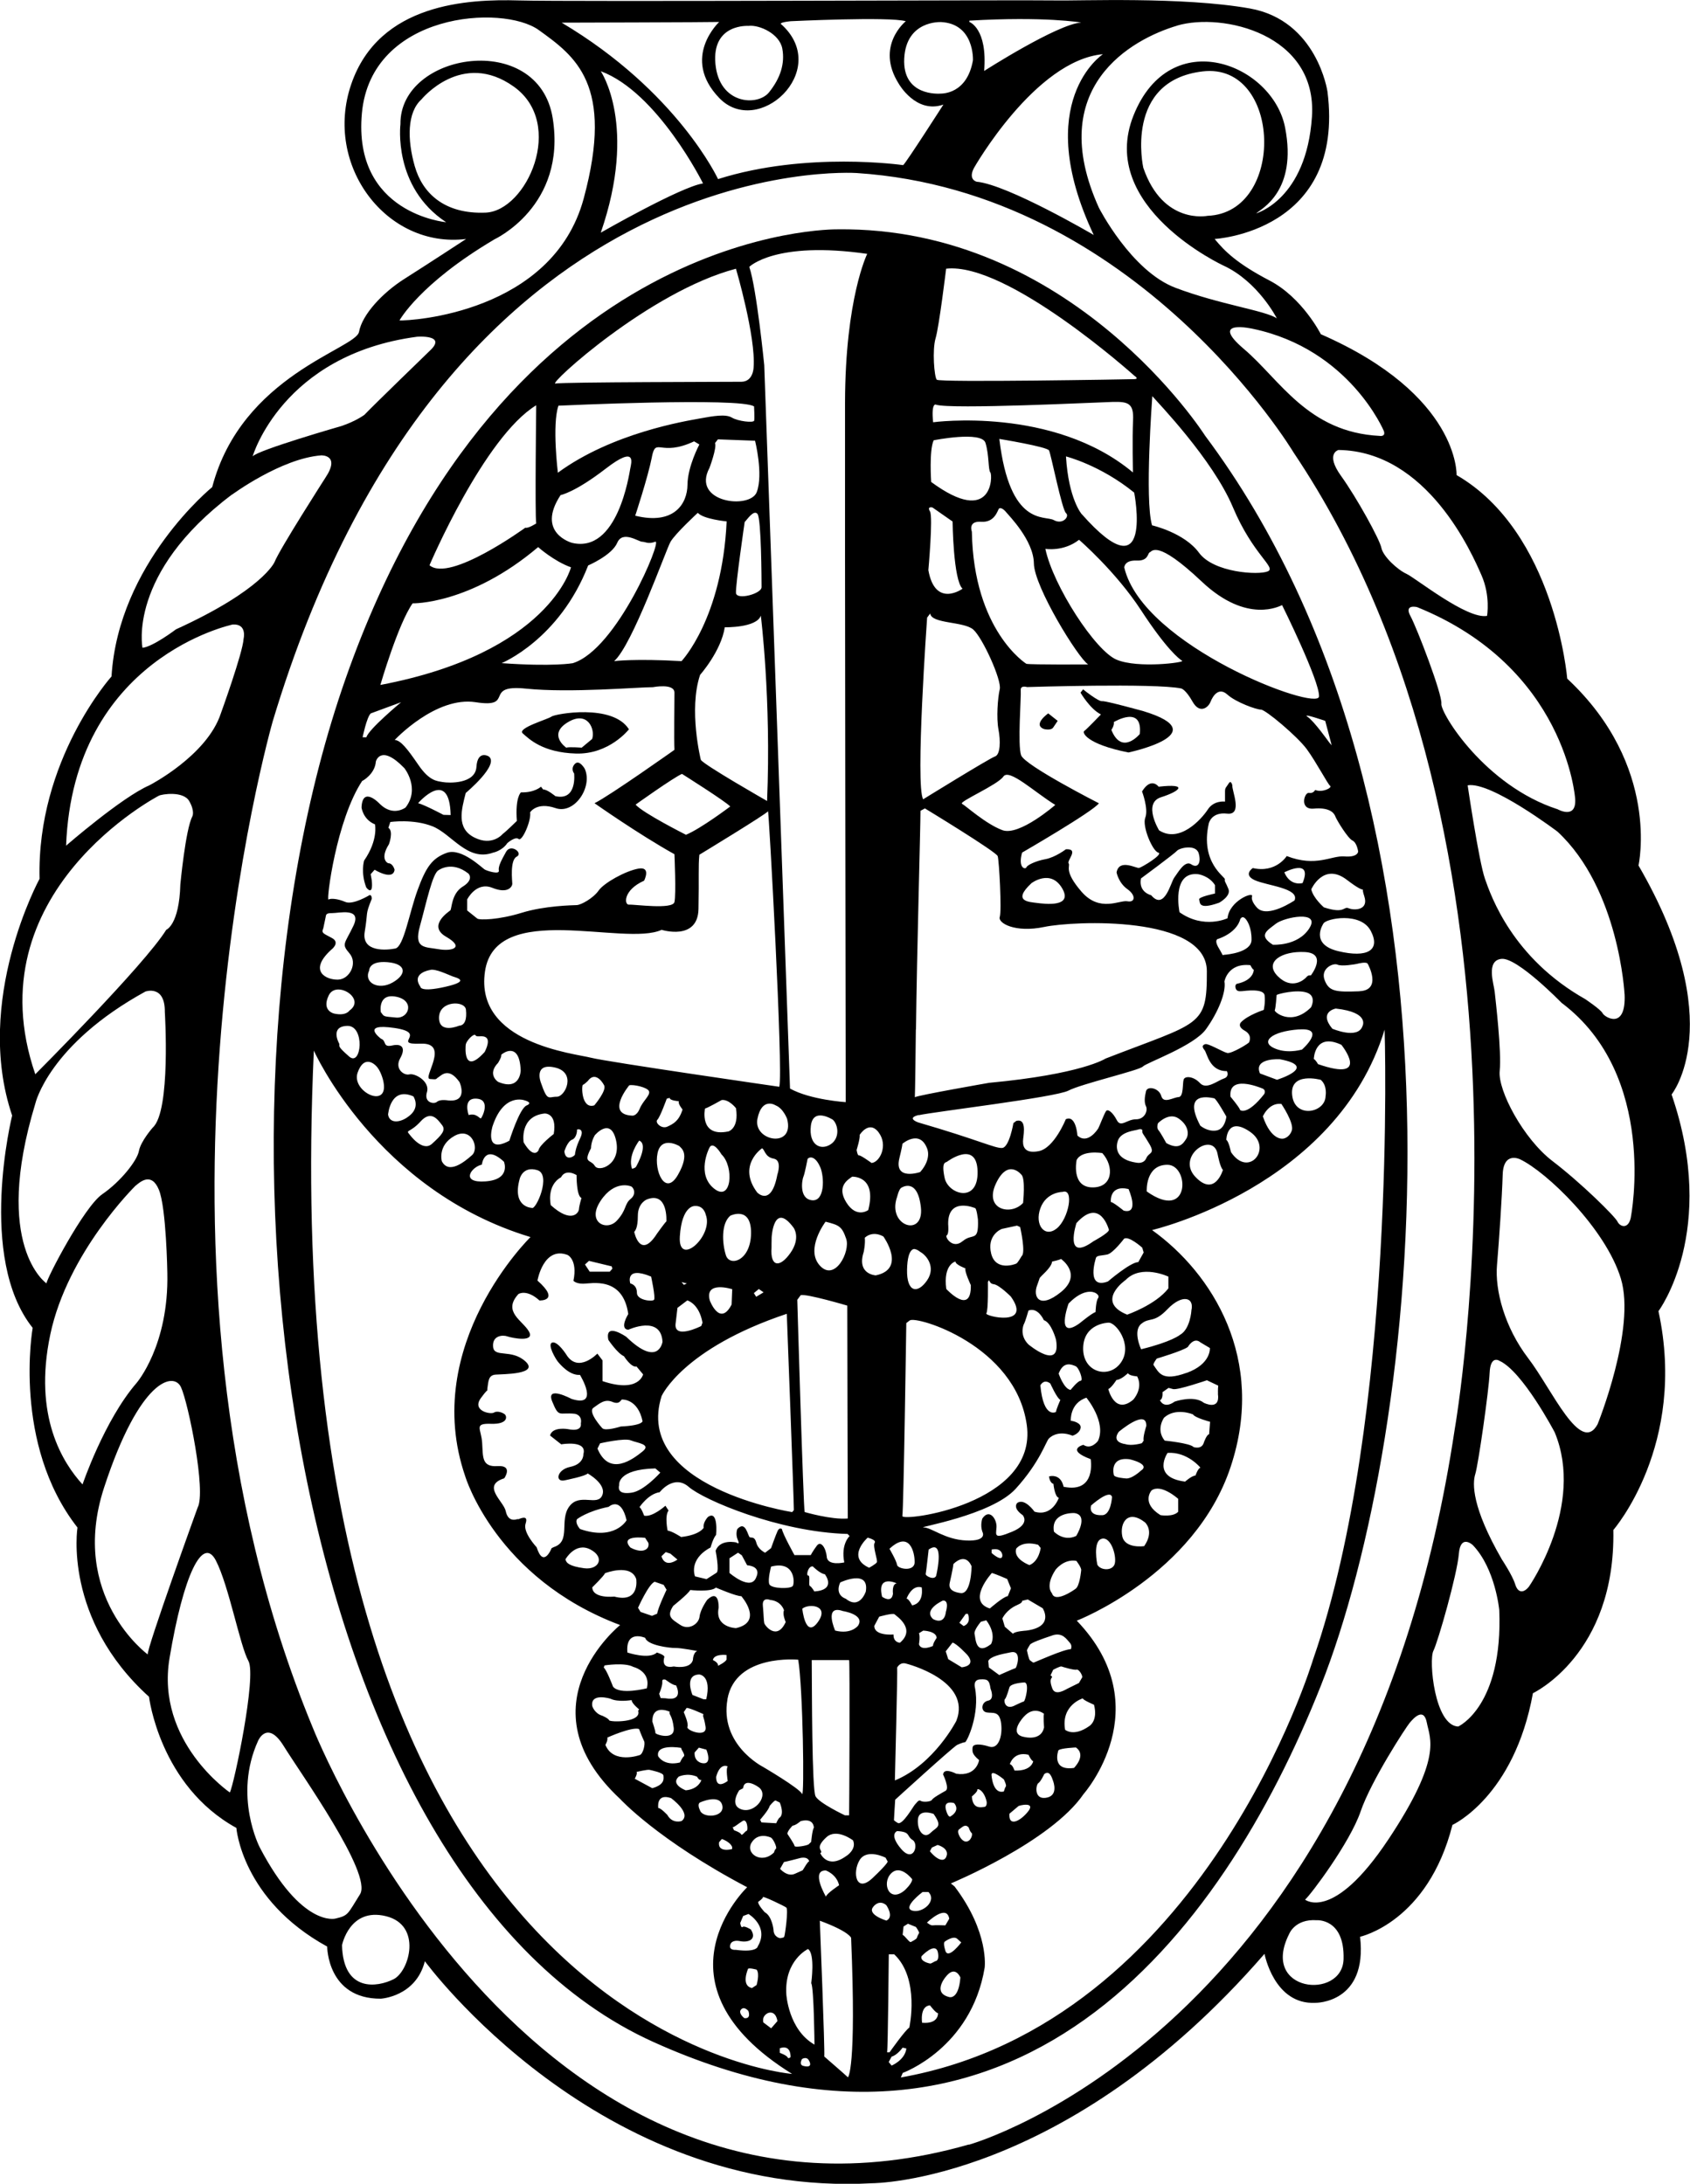 <?xml version="1.0" encoding="UTF-8"?><svg id="Layer_1" xmlns="http://www.w3.org/2000/svg" viewBox="0 0 270.05 348.98"><path d="m202.57,91.31c-1.43.62-8.63.23-10.98-2.98-2.35-3.21-7.5-4.38-7.5-4.38-1.21-4.04.04-20.64.04-20.64.88,1.02,9.64,10.08,12.87,17.73,3.22,7.65,7.01,9.65,5.58,10.27m8.19,19.98c-.1,2.49-28.15-8-31.12-20.6,0,0,0-1.19,1.95-1.11,1.95.09,1.77-1.2,2.12-1.31.36-.11,1.01-2.22,8.31,4.67,7.31,6.9,12.6,3.83,12.84,3.76,0,0,6,12.1,5.9,14.58m2.01,7.81l-.4-.47s-2.38-3.36-3.43-4.06c-1.06-.7,2.81.64,2.81.64l1.03,3.89Zm.59,11.37c.26.66,2.01,3.51,2.73,3.85.71.34.89,1.62.92,1.73.02.1-.08.99-2.19.82-2.11-.17-4.5,1.77-9.22-.06,0,0-1.71,2.77-5.42,1.92,0,0-1.63,1.06.32,1.94,1.95.88,7.18,1.27,6.35,3.23,0,0-4.23,2.88-5.93,1.23,0,0-1.11-1.08-.86-1.89.25-.81-3.65.73-3.92,3.51,0,0-3.76,1.81-7.67-.96,0,0-1.36-6.55,2.97-6.08,0,0,1.73.22,2.7,1.75v1.34s-2.7.55-2.53.96c.17.42-.25,1.75,3.21.5,0,0,1.91-1.05,1.47-2.17-.44-1.12-.66-1.19-.58-1.57.09-.37-3.97-2.63-2.57-8.89,0,0,.37-1.9,2.94-1.6,2.56.29.72-3.72.83-4.51,0,0-.2-.96-.6-.29-.4.66-.57.62-.57,1.27v1.61s-1.77-.25-2.75,1.26c-.98,1.51-4.49,5.46-7.79,3.33,0,0-2.65-4.35.32-5.29,2.98-.94,4.49-2.24-.39-1.68,0,0-1.18-1.64-2.65.76,0,0,1.06,2.79.52,4.18-.54,1.39,1.16,5.35,2.07,5.59.9.24-2.61,2.35-3.06,2.45-.44.1-3.2-1.53-3.6.72,0,0,.3,1.65,1.73,2.67,1.43,1.02,1.22,2.18,0,1.94-1.23-.24-4.4,1.84-7.33-1.53-2.92-3.38-1.74-4.07-2.06-4.52-.33-.45,1.75-2.39-.44-2.26,0,0-1.69,1.29-3.27,1.58-1.58.29-2.93.96-3.04,1.31-.11.35-1.39.22-.69-2.36,0,0,11.29-6.53,12.28-7.88,0,0-11.84-6.04-12.43-7.67-.59-1.63.03-9.48-.06-10.37-.09-.89,1.01-.53,1.01-.53,0,0,20.37-.66,24.63.22,0,0,.71.14,1.82,2.12,1.12,1.99,2.49.96,2.86.02.37-.93,1.3-2.42,2.69-1.17,1.38,1.25,4.64,2.41,5.37,2.41s5.84,4.29,7.33,6.33c1.49,2.03,3.36,5.6,3.73,5.86.37.26-1.19,1.13-2.4.65,0,0-.27.6-1,.47-.72-.12-1.58,2.72.78,2.51,2.36-.21,3.17.56,3.44,1.22m4.63,12.78c.75,2.24-1.58,2.3-2.48,1.93-.9-.37-.55.96-3.97-.15,0,0-1.7-1.46-2.02-2.88,0,0,1.94-4.4,5.7-1.51,3.77,2.89,2.01.37,2.77,2.6m1.04,5.55c1.61,3.1-.54,4.36-5.2,3.24-4.66-1.12-2.36-4.42-2.36-4.42.39-.8,5.96-1.91,7.56,1.19m-9.18,116.29s-17.38,58.3-65.92,66.93l.31-.73s10.94-3.93,13.09-16.81c0,0,.77-5.63-4.81-12.99l-.59-.48s15.98-6.62,21.21-14.29c0,0,12.22-13.82-1.09-27.7,0,0,18.83-7.28,24.58-24.56,5.75-17.28-2.98-31.01-12.55-37.86,0,0,29.49-6.87,37.16-32.03,0,0,1.98,62.07-11.39,100.53m-67.85,64.45l.46-.86c.94-.26,1.76-1.44,1.76-1.44l.6.14c-.23,1.86-2.36,2.73-2.36,2.73l-.46-.57Zm.01-17.21h.87c4.14,3.9,2.41,11.71,2.41,11.71-.64.38-3.16,3.95-3.16,3.95h-.39c.14-.69.27-15.66.27-15.66m-2.47-7.61s.88-1.24,2.07-.25c0,0,1.32,1.86.02,2.47,0,0-3.18-.96-2.09-2.21m-2.2-7.45c1.18-1.93,4.16-.39,4.16-.39l.32.59s.27.13-2.4,2.66c-2.67,2.52-3.25-.93-2.08-2.85m-2.1-.69c-3.09,2.26-4.19-.46-4.19-.46,0,0,.23,0,.15-.29-.08-.3-.79-.74.85-2.24,1.65-1.49,4.25.51,4.25.51.61,1.44-1.06,2.49-1.06,2.49m-3.27,2.32s1.71.61,2.1,2.36c0,0-2.03,1.34-2.1,1.83,0,0-2.52-4.28,0-4.19m3.51,33.05c-.32-.32-3.78-3.32-3.78-3.32.12-.92-.71-21.7-.71-21.7,4.7,1.73,5,2.73,5,2.73.88,21.28-.51,22.29-.51,22.29m-5.17-44.9c-.59-1.09-.57-16.62-.61-21.77h5.97c.14,0,.03,24.2,0,24.81h-.66s-4.11-1.94-4.7-3.04m-4.67,31.63c-.34-5.42,3.46-7.23,3.46-7.23,1.18.76.52,5.45.52,5.45.44.83.52,9.83.52,9.83-4.18-2.39-4.5-8.05-4.5-8.05m2.83,11.47s-.9-.03-.33-1.11c0,0,.72-.48,1.1.2,0,0,.82,1.27-.77.92M50.14,167.87s9.9,22.35,34.63,29.82c0,0-17.66,17.22-10.43,38.23,0,0,4.86,16.3,24.75,23.77,0,0-16.01,12.87,0,27.79,0,0,5.98,6.57,20.3,14.11,0,0-16.14,15.36,7.18,29.83,0,0-83.57-6.43-76.42-163.55m2.91-17.96c-1.37-.76-1.75-.75-1.4-1.57,0,0,.27-1.31.36-1.71.09-.4-.01-.73,1.04-.71,1.05.02,4.81-.95,3.42,2.01-1.4,2.96-1.98,2.86-.64,4.42,1.35,1.56.04,4.14-1.81,4.2-1.86.07-4.86-1.34-1.11-4.77,0,0,1.51-1.11.14-1.87m13.75-21.56s5.02-5.82,5.2,1.9l-1.15-.03s-2.98-1.59-4.05-1.87m-8.88-3.57s1.98-1.05,2.13-3.09c0,0,.73-2.89,4.56,1.07,0,0,2.56,3.21.19,6.28,0,0-1.98,1.54-4.11-.56,0,0-2.78-3-2.93.56,0,0,.22,1.92,2.15,2.7,0,0,.56,2.46-1.74,5.79,0,0-.58,1.9.35,4.3,0,0,1.16,1.56.87-1.17l-.17-.96.63-.71s2.95,1.82,3.19,0c0,0-.26-1.06-1.02-1.04,0,0-1.44-.56.12-3.04,0,0,.78-2.08-.09-2.62l.31-.93s3.68-.53,6.74.69c3.06,1.21,5.58,5.69,9.67,4.21,0,0,1.44-.26,2.3-1.54,0,0,1.26-1.1,1.8-.64.54.46,2.04-2.94,1.83-4.26,0,0,1.03-1.72,4.06-.68,3.03,1.05,5.98-3.39,4.67-6.28,0,0-.81-1.42-1.48-.87-.67.55-.49,1.28-.22,1.61,0,0,.53,4.43-3,3.63,0,0-1.34-1.12-1.94-1.06l-.36-.45s-1.01.97-3.19.9c0,0-.95.73-.66,4.57,0,0-1.72,1.69-2.27,2.09,0,0-1.65,2.02-4.54.55-2.89-1.47-2.04-4.44-1.36-7.11,0,0,5.44-4.53,3.68-5.84,0,0-1.79-1.09-1.97,1.68-.19,2.76-4.44,2.59-5.37,2.42-.93-.17-2.12-.13-3.91-2.75-1.79-2.61-2.82-3.92-3.78-3.98,0,0,6.56-7.03,12.95-6.03,6.39,1,1.04-2.9,8.04-2.17,6.99.72,18.08-.25,20.26-.23,0,0,3.45-.68,3.45.87s-.08,7.59,0,9.14c0,0-10.29,7.3-12.77,8.53,0,0,7.04,4.96,12.77,8.15,0,0,.29,6.41,0,7.65-.3,1.23-6.45.34-7.25.41-.8.07-.98-2.32,2.4-3.83,0,0,1.18-2.3-.9-1.93-2.08.37-5.49,2.27-6.36,3.5-.86,1.23-2.8,2.3-3.5,2.33-.69.03-5.12.09-8.8,1.23-3.68,1.14-6.76,1.19-7.1.92-.34-.27-1.61-1.29-1.61-1.29v-1.76s1.43-2.9,4.02-1.86c2.6,1.04,3.19-.28,3.19-.64s-.41-3.78.7-4.34c1.11-.55-.93-2.15-1.69-.78-.76,1.37-1.29,2.34-1.16,3.01.13.68-1.85.06-2.25-.17-.4-.23-3.74-3.53-6.07-2.67-2.34.85-3.33,2.29-4.66,5.94-1.34,3.65-2.21,9.08-3.57,9.35-1.35.27-5.44.65-4.88-2.68.56-3.33.03-2.56,1.12-5.25,0,0,.04-.65-.34-.61,0,0-2.64,1.62-3.87,1.1-1.22-.53-2.33-.61-2.7-.39-.37.22,1.23-12.71,5.42-19.01m1.33-10.73l4.85-1.79s-5.24,4.36-5.54,5.6h-.61s.65-3.17,1.29-3.8m6.69-17.6s9.17.24,20.07-8.99c0,0,2.52,2.26,5.25,3.23,0,0-3.46,13.67-30.46,18.8,0,0,2.82-9.73,5.15-13.04m19.75-31.66s-.21,17.56,0,18.89c0,0-1.28.84-1.74.68,0,0-12.08,8.79-15.31,6,0,0,8.71-20.48,17.06-25.57m3.88,14.36s2.27-.4,7.24-4.24c4.98-3.84,4.07-.88,3.9,0-.17.88-2.01,13.62-9.31,11.87,0,0-5.8-1.56-1.83-7.62m28.03-36.19s3.2,10.9,2.82,15.78c0,0-.04,2.27-1.95,2.29-1.91.02-28.42.04-29.71.28-1.29.24,15.05-14.73,28.83-18.34m20.98-2.37s-3.51,7.1-3.54,23.79c-.04,16.69.11,111.76.11,111.76,0,0-5.64-.36-8.9-2.17,0,0-3.76-105.47-4.12-115.61,0,0-1.22-12.29-2.39-15.7,0,0,4.13-4.2,18.84-2.08m1.83,140.4c1.54,2.03.21,4.77-1.13,4.88,0,0-1.76-1.28-2.01-1.21-.24.07-.38-.87-.38-.87,0,0,.58-1.82.49-2.41,0,0,1.5-2.42,3.03-.4m-.46,22.85s-3.08-.14-1.93-3.72c0,0,.28-1.26.18-2.29,0,0,1.14-1.22,2.97-.2,0,0,3.74,5.2-1.22,6.21m3.39-12.45s.3-1.35.7-1.55c0,0,2.58-1.75,3.12,3.12.54,4.87-5.39,3.07-3.83-1.58m.38-6.2s.47-1.88.5-2.37c0,0,2.71-2.32,3.91.67,0,0,.88,1.63-1.07,3.85,0,0-4.18,1.45-3.34-2.14m42.67-2.48s-.97-1.78-1.25-2.06c-.28-.28-.16-.99-.08-1.12,0,0,1.72-1.83,3.29-.76,1.57,1.07,1.7,2.51,1.21,3.27-.5.77-1.14,1.79-3.16.67m.16,3.46c3.56,0,3.69,9.21-3.3,4.26,0,0-.26-4.26,3.3-4.26m.16,19.75c-2.06,2.65-6.59,4.2-6.59,4.2-5.2-2.11-.22-5.56-.22-5.56,2.5-2.56,6.81-.52,6.81-.52v1.88Zm3.68,3.54s-.18,2.98-1.83,3.89c0,0-1.3,1.1-6.21,2.3,0,0-1.36-2.89,0-4.04,1.37-1.16,1.98-.02,4.24-2.39,2.26-2.36,4.31-1.96,3.79.25m-.77,9.95c-3.96,1.43-4.4-.02-5.27-1.25-.13-.18.51-1.03.51-1.03,0,0,4.18-1.24,4.97-1.86,0,0,.93-1.66,2.01-.73l1.51.9s.24,2.55-3.72,3.98m1.12,11.85c-.55-.63-4.62-1.03-4.62-1.03-1.47-1.79-.1-3.67-.1-3.67,1.88-1.69,4.62-.52,4.62-.52.31.54,2.73,1.18,2.73,1.18l-.15,1.99c-.39.03-.83,1.29-.83,1.29-.33,1.23-1.65.76-1.65.76m-4.16.93c3.16-.22,5.25,2.36,5.25,2.36-.4.09-.79,1.26-.79,1.26-.6.02-1.66.97-1.66.97-5.47-.69-2.8-4.59-2.8-4.59m-2.58,6.01c1.54-1.14,4.27,1.33,4.27,1.33v2.07c-.81.88-2.82.54-2.82.54-3.16-1.95-1.45-3.93-1.45-3.93m-1.03,5.08s1.56,1.37-.13,3.8c0,0-3.08.46-3.5-1.58-.42-2.03.81-4.4,3.63-2.22m-4.98-7.58s-.78-2.94,2.54-2.5c0,0,3.45.78,1.75,1.85,0,0-1.48,1.4-2.48,1.2,0,0-1.74-.11-1.81-.55m-1.89,10.19c1.55-.33,2.46,3.17,1.97,4.19-.5,1.02-2.29.83-2.72-.05,0,0-.8-3.81.76-4.14m-1.76-5.3s3.01-2.71,3.35-1.36c0,0-.16,3.03-1.68,2.9,0,0-2.09.18-1.67-1.54m-4.4-3.02s-.29-2.07-2.31-1.64c0,0,.07,1.02.7,1.2,0,0,.19,2.07.86,2.23,0,0-1.03,3.08-3.89,2.21,0,0-1.55-2.23-2.75-1.39,0,0-.84.75.87,1.95,0,0,1.28,1.4-1.68,2.64-2.96,1.23-2.6.6-2.51-.68.1-1.28-1.12-3.12-2.26-1.42,0,0-.38,1.01,0,2.11,0,0,.94,1.53-2.52,1.4-3.46-.13-5.6-2.09-6.87-2.09-1.26,0,10.83-1.9,14.72-6.18,3.9-4.29,4.86-7.62,5.3-8.02,0,0,1.25-1.47,3.78-.46,0,0,1.05-.28,1.28-1.17.23-.9-1.32-1.21-1.56-1.21,0,0-.19-2.82,2.5-3.69,0,0,3.24,3.9,1.85,6.9,0,0-1.07,1.48-2.34.63,0,0-2.92.77,1.17,2.29,0,0,.96,5.52-4.34,4.41m2.03,7.86c-2.02.97-3.56-.69-3.56-.69-.53-3.13,3.22-2.97,3.22-2.97,2.44.28.34,3.66.34,3.66m-.14,8.48s-3.26,2.37-3.74.67c0,0-1.15-1.1.57-3.73,0,0,1.32-1.79,3.33-1.44,0,0,.88,1.13.77,1.54,0,0-.23,2.58-.93,2.95m-5.92,31.04c.39-.24.95-1.45.95-1.45.83-.65,1.19.41,1.45,1.19.25.78.53,2.42-1.3,2.61-1.82.19-1.48-2.11-1.1-2.35m-2.16-7.37c-2.81-.44-.15-3.25-.15-3.25,1.64-1.83,3.23-.46,3.23-.46-.15.22,0,2.18,0,2.18-.46,2.2-3.08,1.53-3.08,1.53m-1.64,5.35s-.3-.96-.75-1.01c0,0,.58-2.11,2.99-1.51,0,0,.45.98.75,1.03,0,0-.23,1.6-2.99,1.49m-.81,6.9s1.29-1.08,1.43-1.21c.14-.13,2.81-.75,1.56.84-1.26,1.59-3.17,2.53-2.99.37m-.71-18.32c.25-.24.71-1.88.71-1.88.24-.67,2.3-.77,2.3-.77,1.02-.16.23,2.98,0,3.03-.24.06-1.36.6-1.36.6-1.63.9-1.91-.75-1.65-.99m-.18,12.85s.46.94.32,1.11c-.14.17-.32.81-.32.81-1.83.51-1.98-2.69-1.98-2.69.06-.85,1.98.77,1.98.77m-3.66-25.2l.85-.23c1.7,2.28.76,3.8.76,3.8-2.5,1.96-2.46-.99-2.63-1.6-.16-.62,1.01-1.97,1.01-1.97m5.51,7.42c-.21.04-2.58,1.1-2.58,1.1l-1.66-1.22-.09-1.04c.38-.7,1.79-1.03,3.62-1.38,1.83-.36.92,2.51.71,2.55m5.91-5.25c1.65-.54,2.3.67,2.77,1.16.47.49.18,1.05.18,1.05-1.02-.04-5.73,2.08-5.91,2.13-.19.05-.37-.21-.6-.34-.22-.13-.46-1.46-.5-1.58-.03-.13.42-.83.48-.93.18-.31,1.94-.94,3.58-1.48m-5.8-13.84s.87-1.37,3.52-.65l.41.51s-.24,2.11-1.79,2.74c0,0-2.57-.93-2.14-2.59m.22,8.94s.84-.31.74-.64l.91-.22,2.38,1.4s1.97,3-2.65,3.58c0,0-1.81.1-2.1.5l-1.3-1.12-.39-1.32s.6-1.4,2.41-2.17m-4.13-8.3v-.54c1.67-.37,1.72.91,1.72.91-.01,1.2-1.72-.37-1.72-.37m.03,3.2c.57.13,2.46.96,2.46.96l.6,1.49-.5,1.25c-.7.06-2.87,1.97-2.87,1.97-3.79-1.16.32-5.67.32-5.67m-7.34,37.81c-.42-1.58,1.31-1.04,1.31-1.04,1.03,1.23-.5,2.08-.5,2.08,0,0-.39.53-.82-1.04m2.32,26.84c-.28,3.61-1.78,3.12-1.78,3.12-2.73-.67-.61-3.17-.61-3.17,1.55-2.06,2.39.04,2.39.04m-2.39-4.25c-.45-1.41-.09-1.49-.09-1.49,0,0,1.35-1.01,1.98-.44l.64.58s-2.07,2.77-2.53,1.35m-2.05-4.08c-.32.05-.9-.44-.9-.44,0,0,3.14-3.07,3.56-.62l-.62,1.06s-1.72-.06-2.04,0m2.26-11.19c-.28,1.21-1.5.8-2.69-.65l.31-.59.92-.42s1.74.45,1.47,1.66m-2.61-3.58c-.99.99-2.14-.27-2.01-2.12.12-1.84,2.51-.92,2.51-.92,1.51,2.15.48,2.06-.5,3.04m-2.92,12.41c-1.63-.5,1.66-2.97,1.66-2.97h.93c1.43,1.43-.97,3.46-2.59,2.97m-1.38,2.54l.7-.44,1.28.52s.59.83.5.97c-.08.14-.28.48-.34.74-.07.25-.74.56-.97.69-.23.13-.93-.97-1.32-1.15l.15-1.33m-1.04-15.25c2.24.13,1.46.79,2.49,1.43,1.03.63.19,3.77-1.83,1.43-2.01-2.35-.66-2.85-.66-2.85m-.96,6.77c1.52-1.55,3.38.92,3.38.92.01.66-1.18,1.75-1.18,1.75-2.51,2.14-3.72-1.12-2.2-2.67m.91-46.37c-.81.12-.6,1.67-.6,1.67-.23,1.61-1.74.47-1.74.47-.89-3.66,2.33-2.14,2.33-2.14m2.87-3.36c-.03,1.59-2.73,1.05-2.81.41-.08-.64-1.21-2.57-1.21-2.57,3.22-3,4.05.57,4.02,2.16m-.4,6.89s-.54-1.08-.89-1.08c0,0,.81-2.28,2.42-1.8,0,0,.47,2.49-1.53,2.88m3.92,5.19s-.61.86-.59,1.29c0,0-1.88.89-2.24-.27,0,0,.23-1.24,0-1.76l.68-.42s2.08.05,2.15,1.15m-.05-10.01c-.21.92-1.78.15-1.7-.2.08-.35.47-3.89.47-3.89,2.45-1.72,1.43,3.18,1.22,4.1m1.53,5.91c-.3,2.17-2.06,1.08-2.06,1.08-1.61-1.51,1.58-2.94,1.58-2.94,1.11-.1.47,1.86.47,1.86m-7.77,8.84s.45-.95,1.47-.62c0,0,10.54,2.66,7.98,9.15,0,0-3.52,6.9-9.81,9.51v-.29s.44-17.23.36-17.75m8.85-3.98c.64.11,2.37,1.97,2.37,1.97,1.49,1.81-.91,1.97-.91,1.97l-2.15-1.3-.4-1.25,1.09-1.4Zm1.77-2.65l-.68-.52,1.02-1.43h.34s.64,1.45-.68,1.95m-.48-5.27c-1.73-.22-1.88-1-1.75-1.6,0,0,.57-2.5.59-3.03,0,0,1.84-2.02,2.91.33,0,0-.02,4.52-1.75,4.3m5.63-65.42c1.93-4.15,4.07-1.45,4.07-1.45.7.59.28,4.52.28,4.52-1.92,2.11-6.28,1.08-4.35-3.07m1.03,7.21l2.35-.51.5.23s.94,4.13.24,4.64c0,0-.61,1.07-.84,1.19-.22.12-3.31,1.28-4.03-1.59-.71-2.88,1.49-3.9,1.77-3.96m6.65,14.6c1.22.38,1.94,3.11,1.94,3.11.89,5.18-4.4.77-4.4.77-1.53-1.51-.75-3.21-.75-3.21.25-.42.75-2.21.75-2.21,1.53-.59,2.46,1.54,2.46,1.54m2.64,12.73s-.69,1.56-.7,1.93c0,0-1.99,1.2-2.5-4.24,0,0,.53-1.12,1.59-.3,0,0,1.08,2.4,1.6,2.61m-.27-4.18c.77-2.09,2.11-1.44,2.69-1.21.58.22,1.3,2.32.83,2.34-.48.02-1.6,1.46-1.6,1.46-1.07-.11-1.91-2.59-1.91-2.59m5.78-12.95s.86.39.51.88c-.35.49-.4,2.23-.4,2.23-.5.1-2.54,1.78-2.54,1.78-3.97,2.86-1.77-3.15-1.77-3.15,2.57-2.65,4.2-1.73,4.2-1.73m-2.93-21.17c.81-1.7,4.12-1.14,4.12-1.14,1.95,2.16,1.69,5.56-1.65,5.48-3.34-.09-2.46-4.33-2.46-4.33m-.01,10.02c3.81-4.22,5.18,1.11,5.18,1.11-.08.53-2.48,1.81-2.48,1.81-4.8,3.47-2.71-2.92-2.71-2.92m7.14,22.25c-1.88,2.78-6.16,1.66-6.07-2.29.09-3.95,4.02-4.03,4.02-4.03,1.21-.12,3.93,3.54,2.05,6.32m1.96,5.96c-3,2.56-4.01-1.67-4.01-1.67.54-.25,1.3-1.46,1.3-1.46.77-.03,1.85-1.09,1.85-1.09.14.44,1.46.52,1.46.52,1.01,1.93-.6,3.69-.6,3.69m1.65,6.56l-.3.43s-1.62.49-2.65.14c0,0-2.29-.22-1.04-1.96,0,0,4.49-3.81,4.4-.93,0,0-.59,1.82-.42,2.33m-3.19-32.21c.7-.66,2.96,1.38,2.96,1.38l.23.77-.86,1.54c-1.25,0-4.85,3.09-4.85,3.09-3.61,1.36-1.92-3.75-1.92-3.75.12-.44.9-.36,1.82-.56.92-.21,2.63-2.46,2.63-2.46m.76-8s1.84,4.12-.78,3.45c0,0-1.74-1.42-2.05-1.37,0,0-.3-2.8,2.83-2.08m3.35-7.17c.94,1.61-.12,1.29-.5,2.22-.38.93-1.41.76-1.41.76-4.52-.58-3.09-3.67-3.09-3.67.57-1.33,2.79-1.51,3.06-1.61.27-.1.84-.22.79.18-.06.4.21.5,1.15,2.12m-17.44,10.26c.95-2.64,3.55-2.63,3.55-2.63,1.91-.62.97,4.32-.94,5.85-1.92,1.53-3.56-.58-2.61-3.22m-.13,11.19c.11-.35,1.89-1.62,2.01-2.69,0,0,1.2-.25,1.42-.42,0,0,3.52,2.43,0,5.29-3.52,2.85-4.52.72-3.81-1.08,0,0,.27-.74.38-1.09m-8.25.55c.33-.66.07.28.93.37.86.09,2.74,1.98,2.74,1.98,3.49,4.93-4.25,3.13-3.92,2.68.33-.45.25-5.03.25-5.03m-6.91-16.6c-.57-2.65.17-2.45.36-2.59,0,0,4.78-3.61,4.9,1.54.12,5.15-4.69,3.69-5.26,1.05m2.87,10.09c-1.61,1.37-2.91-.72-2.53-.94.37-.22.22-1.73.22-1.73-.1-4.5,4.3-2.61,4.3-2.61.26.05.46,1.84.46,1.84.13,3.7-.83,2.08-2.44,3.44m1.3,7.03c.1,4.99-3.92.61-3.92.61-.53-3.93,1.46-4.39,1.46-4.39,0,.52,1.6,1.1,1.6,1.1-.2.41.86,2.68.86,2.68m-10.19-2.49c.08-3.68,1.26-3.27,1.26-3.27.5.12.57.28,1.15.64.57.37,2.28,2.17.79,4.36-1.5,2.19-3.28,1.95-3.2-1.73m.43,8.13c1.04-.79,16.9,3.94,18.7,16.68,1.79,12.74-20.07,15.54-19.88,14.57.2-.97.63-30.83.63-30.83l.55-.42Zm-4.88,47.34s2.21-.63,2.45-.38c.24.24,3.51,2.3.86,4.55,0,0-1.07-.04-1.02-1.32,0,0-3.11.28-3.07-1.39l.78-1.46Zm-1.83-12.62s1.45.34,1.1.83c-.34.49.52,2.79.36,3.09-.16.3-1.24.88-1.24.88-3.75-1.7-.23-4.81-.23-4.81m-3.53,9.75s-1.78-.52-.86-2.59c0,0,4.7-2.22,4.09,1.45,0,0-.96,2.99-3.23,1.13m-.44,1.99s3.6.54,2.43,2.34c0,0-1.06,1.44-3.66.78,0,0-1.87-4.2,1.24-3.12m.7-48.82c-.01,1.28.08,34.03.08,34.03-2.59.23-6.89-1.03-6.89-1.03-.21-.67-1.18-33.92-1.18-33.92l.55-.74c.92-.26,7.44,1.67,7.44,1.67m-4.32-22.13c.67,1.58.76,5.55-1.35,5.29-2.11-.26-1.54-3.35-1.34-3.76.2-.41.67-2.85.67-2.85.46-.48,1.34-.26,2.01,1.32m1.63-3.62c-1.58,1-3.48.06-3.12-2.98.36-3.04,3.52-.97,3.52-.97.85.78,1.18,2.95-.4,3.95m3.47,5.15s4.02-.24,2.58,5.33c0,0-1.87,1.41-3.51-1.23-1.64-2.64.39-3.69.93-4.1m-.94,9.94c.68,2.01-1.8,6.9-4.21,4.27-2.41-2.64.91-7.02.91-7.02,2.18.55,2.62.75,3.3,2.75m-3.1,50.84c-.15-1.5-.96-2.66-1.59-1.82-.63.84-.98,1.51-.98,1.51h-2.6s-1.89-3.4-2-4.16c0,0-.39-.33-.69.29-.29.62-1.05,2.76-1.05,2.76l-.95.73s-1.12-.52-1.39-1.56c-.28-1.04-.7-.8-1.04-.9-.33-.1-.64-2.79-2.01-1.33,0,0-.34.81.07,1.73.42.92-.23.42-.23.42,0,0-2.59-.61-3.31,1.32,0,0,.63,3.21.15,3.52-.48.31-1.6,1.02-1.6,1.02l-1.84-.44s-1.13-2.68,2.49-4.62c0,0,.37-1.43.88-2.02,0,0,.4-4.05-1.31-2.85,0,0-.83.87-.68,1.72,0,0-.56,1.13-3.6,1.48,0,0-1.49-.97-2.16-1.02,0,0-.5-2.38.15-3.21l-.5-.77s-2.06,1.87-3.4,1.59c0,0-.46-1.27-.75-1.35,0,0,1.4-2.14,3.23-2.4,0,0,2.25-2.94,4.65-.85,2.4,2.1,14.45,7.22,25.38,7.52l.32.34s-1.43,1.27-.85,4.21c0,0-2.65.62-2.8-.88m-1.98,5.52s-.46-.78-.72-.88c-.26-.11.11-1.71-.27-1.67-.38.05,0-1.57.74-1.45,0,0,1.21,1.2,1.92,1.24,0,0,1.97,2.5-1.67,2.76m-1.93,2.75c1.08-.87,4.44-.54,2.47,2.17-1.98,2.72-2.47-2.17-2.47-2.17m1.04,37.64c-.25.24-2.25.56-2.27.29-.01-.26-1.14-1.93-1.14-1.93-.06-.45.82-1.32.82-1.32.53-.05,1.29-.73,1.29-.73,2.15-.56,2.11,1.05,2.11,1.05-.26.36-.43,2.27-.43,2.27,0,0-.12.12-.37.36m-4.6,3.95l.62-1.09c.27-.03,2.67-.66,2.67-.66,1.27-.22,1.36.54,1.36.54-.31.11-.96,1.39-1.06,1.45-.1.05-1.23.55-1.23.55-1.21.55-2.36-.79-2.36-.79m-5.98-7.65c.74-.47.91,1.51.64,1.57-.27.07-.75.88-.88.56-.14-.32-1.14-.65-1.14-.65l-.21-.48c.3-.02.85-.54,1.6-1.01m5.36.37l-2.36-.13-.22-.43s1.4-1.58,1.53-2.21c0,0,.66-.83.93-.87l.68.33s.85,1.92-.12,2.49c0,0-.33.49-.45.83m-5.47-2.2c-2.14-.64-.43-3.08-.43-3.08l.61-.32c.2-1.82,2.46-.19,2.46-.19,1.77,1.24-.5,4.23-2.65,3.59m1.56,5.27c1.07-1.73,3.02-.81,3.02-.81.38.08,1.08,1.63.87,1.79-.21.16-.33.62-.33.62-1.99,1.95-4.64.13-3.56-1.61m3.1-44.08c3.84-1.01,3.79,2.57,3.48,3.08-.31.52-3.48.46-3.76-.27-.28-.73.28-2.81.28-2.81m-.11,5.33c1.78.19,2.18,1.65,2.18,1.65-.29.64.27,1.88.27,1.88-1.4,3.05-3.32.58-3.42.19-.1-.39-.09-1.29-.23-2.79-.14-1.51,1.2-.92,1.2-.92m-6.86,15.84c1.3-7.28,11.31-6.3,11.31-6.3.76,4.51,1.01,22.33.61,21.44-.41-.9-6.26-4.33-6.26-4.33,0,0-6.95-3.53-5.65-10.81m-1.36,22.88l.46-.53s1.33.44,1.64,1.28v.33s-2.33.64-2.09-1.08m-3.06-6.36s3.16-1.46,3.58.48c.42,1.94-3.21,2.09-3.58.72,0,0-.48-.87,0-1.2m-3.42-4.12s1.36-.7,2.97,0c0,0,.26.59.69.53,0,0-.44,1.47-2.51,1.64,0,0-2.46-.92-1.14-2.16m-1.21,3.4s3.37,2.43,1.69,3.67c0,0-1.46.5-2.27-.97,0,0-1.1-1.18-1.45-1.1,0,0-.41-2.42,2.03-1.6m-5.51-4.18s1.74-.41,2.08-.33c.34.08,2.19.45,2.22.9.02.45.31,1.44-1.78,2.03l-2.8-1.51s.49-.84.28-1.1m-4.66-5.48s3.86-1.75,5.06-1.37c0,0,.47,1.21.73,1.76.03.06.06.12.08.17.22.4-.13,2.06-.7,2.24,0,0-4.21,1.5-5.48-1.63,0,0,.41-.7.31-1.16m.49-6.22c1.18.59,3.4.22,3.4.22-.05.5,1.19,1.49,1.19,1.49l-.16.21c.63,1.93-4.51,1.84-4.63,1.53-.12-.31-1.1-.73-1.1-.73-1.26-.37-1.6-1.54-1.6-1.54-.33-2.18,2.9-1.18,2.9-1.18m3.66-5.08s2.84.67,2.16,3.42c0,0-4.37,1.12-5.41-.28,0,0-1.04-2.76-1.48-3.03l.13-.35s3.23-.52,4.6.24m-4.51-14.98s4.11-1.6,4.97.93c0,0,.64,3.9-3.51,2.81,0,0-3.46.38-3.51-1.48,0,0,1.86-1.8,2.04-2.26m-2.35-3.79c2.4,1.25,1.36,3.32-1,3-2.36-.33-2.84-.83-2.98-1.42,0,0,1.58-2.82,3.98-1.58m-11.29-59.22s.48-2.11,2.81-1.4c2.33.7-.24,6.52-.89,6.03,0,0-3.18-.07-1.92-4.63m-4.33-8.43c1.78-5.39,5.11-4.12,5.11-4.12,0,0,1.45.35.32.82-1.14.48-2.75,5.63-2.75,5.63-4.11,2.23-2.68-2.34-2.68-2.34m-1.71,6.15s.37-3.37,3.53-.45c0,0,1.16,2.85-2.95,3.14-4.11.3-2.29-2.31-.58-2.68m-4.38-4.59c2.74-1.52,4.02,1.99,2.8,3.08-1.22,1.09-3.72,3.1-4.82.97,0,0-.72-2.52,2.02-4.05m-5.41-2.32c1.72-1.88,2.78-.22,3.43.6.65.82-.1,1.61-1.62,2.99-1.52,1.38-3.58-1.5-3.58-1.5-.69-.79.06-.21,1.78-2.09m-1.17-4s1.07,1.55-.42,2.92c-1.49,1.36-3.39,1.52-3.62,0,0,0,.34-4.54,4.03-2.92m2.68-20.2c.85-.25,2.96.8,3.6,1.03.64.23,2.93.73-1.14,1.66-4.07.93-4,0-4,0-1.54-2.23,1.54-2.68,1.54-2.68m5.22-13.33c-1.85,1.15-1.73,3.59-1.99,3.81-.26.21-3.7,2.47-.66,4.21,3.03,1.75.91,2.36-1.25,1.98-2.16-.38-3.96-.04-2.94-3.69,1.01-3.65,2.02-8.5,2.99-8.93,0,0,2.09-1.58,4.77.55,0,0,.94.92-.91,2.07m-.59,22.23s-3.25,1.4-3.21-1.32c.05-2.72,4.14-2.72,4.3-1.25.16,1.47-.13,2.53-1.1,2.57m3.49,14.8c-.17.12-.72-.9-1.95-.52,0,0-1.03-2.79,1.28-2.62,2.31.16.85,3.03.68,3.14m.93-12.81c.54.61-.34,2.21-.34,2.21-3.54,3.92-3.03-1.07-3.03-1.07.02-.7,1.36-2.01,1.57-1.6.22.42,1.26-.14,1.8.46m5.42,5.16s-.04,3.33-3.6,1.83c0,0-1.84-1.16,0-3.06,0,0,.46-.76.49-1.08.03-.32-.06-.13.26-.39,0,0,2.67-2.01,2.85,2.7m9.52,10.8c-.76,1.6-.82,2.39-.85,2.64-.03.25-1.52,1.2-1.69-.51,0,0,.47-1.57,1.22-1.86.76-.29.82-1.45.8-1.59-.03-.14,1.28-.29.52,1.32m-3.07,6.28s.57-1.44,2.48-.36c0,0-.04,3.34.78,3.66,0,0-.37,1.25-.4,1.8-.03.54-1.16,2.36-4.5-.65,0,0-.75-3.13,1.64-4.46m-.98-17.54c3.48.79,1.67,4.68.3,4.67-1.37-.01-1.47.85-2.55-2.27,0,0-1.23-3.19,2.25-2.4m-1.65,7.35s2.04-.13,1.46,3.28c0,0-2.29,1.75-2.43,2.6,0,0-.72,1.53-2.38-1.27,0,0-.72-4.17,3.35-4.61m34.01.86c.71-3.6,2.93-2.15,2.93-2.15,1.2.48,1.81,2.14,1.81,2.14,1.27,4.8-5.45,3.6-4.74,0m5.26,21.45c-1.71,2.42-3.23,2.21-3.01-.84,0,0,0-1.15.02-1.68,0,0,.31-5.86,3.52-1.51,0,0,1.18,1.61-.53,4.03m-17.96-12.5c-2.02,3.53-3.85-.61-3.26-3.46.59-2.85,3.47-1.14,3.47-1.14.22.3,1.81,1.06-.21,4.6m.58,17.14l.84.22-.47.22-.37-.43Zm.92,2.93s1.88.49,2.42,3.56l-.2.53s-4.55,2.32-4.08-.52l.28-2.38,1.57-1.19Zm2.94-13.71c1.32,3.39-4.46,8.54-4.14,3.49.32-5.04,2.4-4.87,2.4-4.87,1.46-.09,1.74,1.38,1.74,1.38m3.54-13.28c-4.63.92-3.66-3.67-3.66-3.67.36-.06,2.66-1.36,2.66-1.36,1.16-.16,2.29,1.3,2.29,1.3.53,3.34-1.28,3.74-1.28,3.74m-3.02,2.7c.6-1.47,1.99.95,1.99.95,2.04,1.93,1.64,7.74-1.2,5.45-2.85-2.3-.79-6.4-.79-6.4m3.7,22.49l-.1,2.46c-1.88,3.61-3.48-.65-3.48-.65-.89-3.25,3.58-1.81,3.58-1.81m3.01-8.96c-.04,4.44-3.42,5.42-4.02,3.53-.6-1.89-.79-5.07.71-6.32,0,0,3.35-1.64,3.31,2.8m2,9.45l-1.18.71-.37-.59.79-.65.75.52Zm-1.02-15.96c-3.24-4.33.76-7.05.76-7.05.41.05.44,1.4,1.86,1.64,1.43.24.6,2.57.6,2.57-.97,5.21-3.22,2.84-3.22,2.84m-11.93-13.25c-.57,1.81-1.43,2.27-2.4,2.72-.97.46-2.06-.66-1.62-1.09.44-.43,1.5-3.37,1.5-3.37.16-.05.47-.13.47-.13-.04.44,1.47.54,1.47.54-.2.39.59,1.33.59,1.33m-7.73,19.55c.1-.15.58-.5.58-2.58s1.47-2.62,1.47-2.62c3.39-1.28,3.09,3.52,3.09,3.52-.3.27-1.5,1.96-1.5,1.96-2.72,4.27-3.64-.28-3.64-.28m2.7,7.14s.75,3.41.46,3.72c-.29.31-2.73.07-2.73-1.12s-.81-1.43-1.06-1.51c0,0-.93-2.85,3.33-1.09m-2.41-17.56c-.12.24-.64.33-.64.33-.74-2.09,1.15-4.5,1.15-4.5,1.51.62-.38,3.94-.5,4.17m.58-9.27c-.52,1.26-1.24,1.11-1.24,1.11-4.28-.22-.44-4.84-.44-4.84.56-.19,2.96.3,3.17.96.21.66-.97,1.5-1.49,2.77m-6.25,14.72c2.28-3.42,4.84-2.31,4.84-2.31.4.11.97,1.21-.05,2.02-1.01.81-.61,1.79-2.23,3.5-1.62,1.7-4.84.22-2.56-3.2m-1.86,9.59l3.64.88.1.37-.42.48h-3.2l-.76-1.15.64-.58Zm.85-24.85c-2.09.66-2.06-3.21-1.82-3.28.23-.07.78-.61.78-.61,1.06-1.46,2.16-.17,2.61.68.45.85-1.57,3.21-1.57,3.21m.08,4.78s2.54-3.03,3.4.82c.86,3.85-2.75,5.16-3.4,4.07-.65-1.08-1.92-.34-.6-2.83,0,0-.04-.95.6-2.06m10.7,41.63s3.39-7.55,19.98-13.1c0,0,1.16,30.48,1.13,31.37l-.27.32s-25.5-4.01-20.85-18.59m-8.49,17.76s1.96-1.84,2.88,2.13c0,0-1.85,3.35-7.44,1.4,0,0-.87-.97-.47-1.58,0,0,1.61-1.27,5.03-1.96m-2.42-15.83c.96-.67,1.8-1.46,3.02-.95,1.22.51,1.33-.35,1.54-.37.21-.02,2.56-.02,3.29,3.45,0,0,.07.69-3.48.86,0,0-2.5.81-2.97.25,0,0-2.36-2.57-1.4-3.24m1.07,5.68s3.9-.9,4.92-.47c1.03.43,3.32.6,1.86,1.77-1.46,1.17-5.28,4.14-7.2-.46l.42-.84Zm5.06,7.88c-1.97.3-2.2-.46-2.02-1.21,0,0-.39-2.52,5.79-2.66l.79.67s-2.59,2.91-4.56,3.2m1.96,9.21c-.96.3-2.19-.45-2.19-.45-1.8-2.06,2.36-1.54,2.36-1.54l.52.8s.27.89-.69,1.19m3.13,5.52l.47.79s-1.36,2.84-1.5,3.82l-.83.35-1.83-.63-.4-.66s1.69-3.8,2.66-4.16l1.42.49Zm-.35-4.56l.69-.67.74.25,1.13.95c-2.15,1.44-2.55-.53-2.55-.53m5.29,31.35l.68-.77,1.2.32s1.06,2.5-.71,2.15c0,0-1.26-.19-1.17-1.69m-2.15-.74c-.05.23.72,1.11.42,1.36-.3.26-.61.97-.61.97-2.62.64-3.49-1.01-3.49-1.01-.4-2.05,3.68-1.32,3.68-1.32m-3.01-10.57c-.1-.53.51-.33.51-.33,0,0,1.19.93,1.68.9,0,0,1.4,2.63-1.71,2.07l-.75-.03-.23-.68s.59-1.4.49-1.93m5.93-1.16s1.99.14,1.1,3.96h-.43l-1.77-.69s-1.39-3.23,1.1-3.27m-1.04-2.29c-.44,1.52-3.05,1.01-3.05,1.01-2.19.44-1.51-1.49-1.51-1.49.12-.35-1.19-.74-1.19-.74-1.22,1.18-4.71,0-4.71,0-.33-3.74,2.84-2.35,2.84-2.35.32,1.19,3.91,1.64,4.81,1.62.9-.02,3.5.49,3.5.49-.68.29-.68,1.45-.68,1.45m-6.48,9.79c-.01-2.85,2.77-1.54,2.77-1.54-.19.49.4.44.64,2.56.24,2.12-2.98,1.08-2.93.82.05-.26-.49-1.83-.49-1.83m5.02-1.48l.46-.67c.41-.07,2.69.99,2.69.99-.15.53.06.2.34,2.03.28,1.83-3.15.55-2.9,0,.24-.55-.59-2.35-.59-2.35m6.84-8.39c-.21.43-1.36.98-1.36.98.08-.54-.82-.91-.82-.91.18-1.06,2.18-.81,2.18-.81v.73Zm.19,19.39c-2.04,1.46-1.84-.7-1.84-.7.64-2.31,1.84-1.63,1.84-1.63-.33.35,0,2.33,0,2.33m.28-33.24v-2.35l1.37-.89.6.41.85,1.59c2.36.24,1.49,1.83,1.49,1.83-.79,2.47-4.3-.59-4.3-.59m1.88,3.7s3.62,4.1-.84,5.11c0,0-3.41-.08-2.78-3.24,0,0,.15-3.14-1.82-1.29,0,0-1.09,1.49-1.23,2.7-.14,1.21-1.76,2.21-3.08,1.32-1.32-.89-2.28-1.32-1.12-3.05,0,0,2.36-1.88,2.71-2.53,0,0,3.35.37,4.1-.39,0,0,3.35,1.45,4.08,1.37m-6.86-109.8c.1-5.15-.05-6.81.14-8.68,0,0,10.85-6.59,10.97-6.95.12-.35,2.46,41.75,1.8,44.03,0,0-27.42-3.96-30.08-4.64-2.66-.69-18.61-2.29-16.95-13.77,1.66-11.48,22.31-3.93,28.23-6.67,0,0,5.78,1.82,5.89-3.32m-2.64-21.6s7.05,4.44,7.71,5.21c0,0-4.69,3.54-7.07,4.52,0,0-6.87-3.46-8.05-4.82,0,0,5.95-4.26,7.41-4.91m-1.84-37.07c.75-1.32,4.37-4.65,4.37-4.65.9,1.02,4.61,1.37,4.61,1.37-.72,15.53-7.21,22.33-7.21,22.33-7.54-.43-10.77,0-10.77,0,2.92-2.56,8.26-17.73,9-19.05m-4.54-.03c.54,0,.95.43,2.12,0,1.17-.43-6.14,17.23-13.19,19.41,0,0-3.17.58-11.37-.01,0,0,9.23-3.76,13.83-15.61,0,0,3.8-1.62,4.65-3.63.85-2.01,3.42-.16,3.96-.16m1.57-13.54c.65-3.28,1.28.06,6.75-2.5l.84.5s-1.87,3.47-1.9,6.45c-.03,2.98-2.11,6.47-8.35,4.93,0,0,2.02-6.11,2.67-9.39m16.34-5.81c-.08.4-2.57.12-3.57-.48-1-.6-2.98-.25-5.15.15-2.17.4-13.94,2.27-22.65,8.66,0,0-.95-7.69.09-10.71,0,0,29.13-1.37,31.26.12,0,0,.1,1.86.02,2.26m.42,11.41c-1.06,2.85-10.53,1.69-7.56-3.86,0,0,1.21-3.23.88-3.95l.46-.6,5.94.22s1.34,5.33.28,8.18m1.64,49.39s-10.3-5.88-10.59-6.59c0,0-1.99-8.02-.11-13.57,0,0,3.35-3.77,3.94-7.6,0,0,5.09.11,5.76-1.86,0,0,1.68,13.36,1,29.62m-4.97-33.24c-.09-1.19,1.39-11.34,1.39-11.34.41-.4,1.45-2.03,2.05-1.29.61.74.65,10.63.65,11.7s-4.01,2.12-4.09.92m-56.71,71.25s-3.46-2.54,2.11-1.73c5.57.81-.61,2.7,4.21,2.51,4.81-.19.22,5.54,1.49,5.65,1.26.11.86.01,1.35-.28.49-.3,1.63-1.7,3.38.78,0,0,1.55,3.42-2.08,2.89,0,0-1.07-.15-1.53.26-.46.41-2.12.16-1.6-1.56.52-1.72-1.93-3.06-2.81-2.83-.88.22-2.4-.9-1.47-2.56.93-1.66.31-2.41-1.26-2.06-1.58.35-.87-.72-1.78-1.07m2.37-3.39c-2.1-.2-1.86-.12-2.42-.87,0,0-.54-3.06,2.46-2.46,3,.6,2.06,3.53-.04,3.33m-1.34-8.85c3.03.26,3.12,1.93.8,3.25-2.32,1.32-4.66-.04-3.74-1.91,0,0-.09-1.6,2.94-1.34m-4.79,17.66c1.07-3.06,2.87-1.16,2.87-1.16.82.71,1.21,2.38,1.21,2.38,1.14,4.81-5.15,1.85-4.08-1.22m-3.72-9.44s-2.09-.4-.9-2.9c1.19-2.51,6.03.51,3.32,2.41,0,0-.53.9-2.42.49m.78,4.8s-1.58-2.76,1.29-2.84c2.87-.07,2.28,6.62.3,4.9-1.98-1.73-1.48-1.59-1.58-2.06m28.53,75.96c-.63.23-1.6.3-1.93-1.26-.33-1.57-3.93-4.08-.24-5.24,0,0,1.5-2.12-1.07-1.95-2.56.17-2.31-1.47-2.46-3.74-.15-2.26-1.39-3.11,1.42-3.02,2.81.09,2.55-1.25,2.18-1.53-.37-.29-1.22-.59-1.73-.26-.5.33-3.58-.27-2.06-2.34.84-1.15,1.02-1.21,1.04-1.22-.01,0-.06-.04,0-.41.16-1.01.13-2.01,1.29-2.1,1.17-.09,7.02-.03,4.79-2.1-2.23-2.06-5.01-.54-5.18-2.34-.17-1.81,1.52-1.94,2.28-1.67.75.26,4.43,1.01,3.46-.76-.98-1.77-4.3-3.15-1.69-6.01,0,0,1.28-.85,3.36,1.03,0,0,3.44.14-.32-3.18,0,0,.96-5.55,4.82-4.09,0,0,1.62.74.93,4.12,0,0,.36.48,1.58.47,1.22,0,6.32-1.26,7.18,4.85,0,0-1.49,2.37,0,2.51,0,0,5.23-2.43,5.47,1.92,0,0-.61,4.23-5.79-.79,0,0-3.48-2.44-2.86.49,0,0,1.44,2.15,2.49,2.61,0,0,1.19,1.88,2,1.63l1.06,1.27s-.66,3.04-6.48,1.08v-3.31l-.83-1.09s-3.08,3.22-4.96.16c0,0-1.41-2.21-2.26-1.92-.84.28.59,2.67.92,3.06.33.39,1.84,2.23,3.52,2.1,0,0,3.29,5.35-1.37,3.83,0,0-4.15-2.23-3.06.43,1.09,2.67,1.06,1.69,3.63,1.96,0,0,1.21.18.94,1.56,0,0,.33,1.38-2.06.89,0,0-2.49-.45-2.86,1.02l1.79,1.41s4.19-.74,3.54,1.56c0,0,.11,1.58-2.1,2.04-2.21.45-2.47,2.55-.83,2.14,0,0,3.35-.67,3.61-1.09,0,0,3.09,1.7,2.33,3.5-.76,1.81-3.62-.45-5.26,1.77-1.65,2.21.32,5.6-2.48,6.5l-.35.17s-1.29,3.34-2.39-.14c0,0-2.24-2.38-1.77-3.77.46-1.39-.6-.92-1.23-.69m38.35,68.19s-.01,1.07-3.54.6c0,0-1.24.13-.83-.93,0,0,.21-.72,1.53-.46,1.32.26,2.74-.27,1.72-1.86,0,0-1.03-.65-1.31-.41-.28.25-.39-.63-.39-.63l.47-1.12.85-.32s3.34,1.98,1.51,5.13m-2.18,11.51s-.77-.57-.65-1.15c0,0,.37-.99,1.3,0,0,0,.52,1.31-.65,1.15m.58-7.85c.1-.25,1.38.1,1.38.1.55.65,0,2.47,0,2.47l-.73.47c-1.82-.35-.64-3.04-.64-3.04m4.7,8.33l-1,1.15-1.25-.94c-.26-1.17.82-1.53.82-1.53,1.26-.34,1.43,1.32,1.43,1.32m2.09,5.76s-.32.34-.47.02c-.15-.32-1.24-.71-1.24-.71v-.73c1.86-.66,1.72,1.41,1.72,1.41m-1.54-19.02c-.18.09-1.18-.22-1.18-1.32,0,0-.21-2.17-1.4-2.81,0,0-1.08-1.14-1.06-1.65,0,0,.8-.55.77-.77-.03-.22,3.37,1.4,3.73,1.67.36.27-.2,4.37-.32,4.63-.12.26-.35.16-.53.25m22.55,13.54s-.41-2.67,1.26-2.79c0,0,.93,1.24,1.28,1.25,0,0,.17,1.76-2.54,1.53m2.07-9.82s-.61.35-.72.36c-.11.01-1.74-.32-1.43-1.18,0,0,2.09-2.23,2.57-.75,0,0,.41,1.48-.42,1.57m5.99-34.16c0,.58-.19.98,1.05,2.01,0,0-.39,2.67-3.65,2.18,0,0-2.01-1.08-2.1.13,0,0,1.07,2.21.4,2.59-.67.38-2.01,1.12-2.19,1.45-.18.33-1.47.4-1.8.16-.32-.25-.67.37-.91.59-.23.22-2,3.38-2.75,2.94-.76-.44-.6-.53-.6-.53,0,0,.14-2.64.19-3.18,0,0,8.95-8.17,9.9-8.76,0,0,.99-.45,1.25-.42.27.03,2.44-4.49,1.59-8.77,0,0-.34-1.22.84-1.28,1.18-.07,1.46.11,1.66,1.49,0,0,.73,1.69-.39,1.91-1.12.22-1.23,1.71-.23,1.88.99.17,2.05-.31,2.31,1.76.26,2.06-.45,4.18-1.92,3.7-1.47-.48-2.62-.44-2.63.15m-1.03,15.03c-.79.05-1.66-1.62-1.13-1.96.52-.34.94-.92,1.52-.3,0,0,.23.71.47.88.23.16-.08,1.34-.86,1.38m.9-7.21s.94-.76.87-1.06c-.08-.29,1.07-.06,1.5,1.92,0,0,.1.78-.41.82-.52.05-1.82.38-1.96-1.68m17.61-18.99c-.15.26-.5.86-.5.86,0,0-1.45.72-1.79.88-.34.17-1.99,1.25-2.46,0-.47-1.24-.23-1.57-.08-1.74.15-.18-.21-.36-.21-.36l.43-.9s1.14-.61,1.34-.52c.2.08,2.02.62,2.4.51.38-.12,1.04,1.01.88,1.27m-1.3,14.43c-3.72.52-2.49-2.81-2.49-2.81.34-.36,2.8-.46,2.8-.46,1.75,1.25-.3,3.26-.3,3.26m-1.43-6.1c-.68-3.95,2.83-5.01,2.83-5.01,0,.27,1.79,1.02,1.79,1.02.67,2.59-.75,3.41-.75,3.41-2.52,1.79-3.87.59-3.87.59m24.42-53.69c.4,2.8-2.25,1.44-2.25,1.44-1.6-1.27-4.66-.19-4.66-.19-1.76,1.26-2.35-.22-2.35-.22.52-.21.4-1.28.4-1.28l.97-.69.73.19c.73.19,5.4-1.41,5.4-1.41l1.81.86c-.07.57-.04,1.3-.04,1.3m9.88-53.46c6.32,1.18-.45,3.28-.45,3.28l-2.72-1.01c-1.09-2.53,3.17-2.27,3.17-2.27m4.97-13.41c-.19.02-.42-.08-.74.31-.32.38-2.3,2.1-4.56-.17-2.26-2.27.66-4.06,4.34-3.86,3.68.21.96,3.72.96,3.72m-5.78,5.58c.15-.26.3-2.43.3-2.43.17-.18,3.26-.95,4.85-.38,1.59.57.65,2.34.65,2.34-3.11,3.12-5.94.73-5.8.47m3.87,3.07c4.53-.33.48,3.22.48,3.22-.36.08-2.56.69-4.55-.28-1.99-.96-.45-2.62,4.08-2.95m3.47,8.06c1.1.94.77,2.62.77,2.62-.07,2.68-4.94,3.62-5.34-.18-.4-3.8,4.57-2.44,4.57-2.44m-6.29,3.85s2.09,3.07,1.66,4.27c-.43,1.19-1.38,1.28-1.38,1.28,0,0-1.89.4-3.24-3.56,0,0,.95-2.24,2.96-1.99m-6.59.98c-.12-.46-1.54-2.13-1.54-2.13-.37-3.54,4.52-1.55,5.12-1.31.6.25.28.87.28.87-2.77,3.54-3.86,2.57-3.86,2.57m1.58,3.47c3.74,2.57-.21,7.5-3.05,3.24,0,0-.34-1.73-.74-1.94,0,0,.05-3.87,3.79-1.3m-4.33,6.09s-1.27,4.43-4.41,1.11c-3.13-3.32,2.91-7.42,3.57-3.58,0,0,.4,2.11.84,2.47m-1.07-6.29c-1.42.22-2.55-.78-2.55-.78-3.05-5.76,1.89-4.41,2.22-4.37.33.04,1.95,2.93,1.95,2.93,0,0-.19,2.01-1.61,2.22m20-13.68s4.87,6.06-3.75,3.07c0,0-.35-.66-.67-.82,0,0,.11-4.3,4.42-2.26m3.34-2.94c-.78,2.09-4.8.36-4.8.36-2.25-2.72.55-3.22.55-3.22,5.62.62,4.24,2.87,4.24,2.87m-.49-5.63c-3.74.14-4.83.05-5.53-1.79-.7-1.84,1.38-2.79,2.05-2.47.67.33,2.89-.07,3.07-.11.19-.04,1.57-.43,1.78,0,0,0,2.36,4.22-1.37,4.36m-11.97-19s4.6-2.39,2.92,1.71c0,0-1.95.6-2.92-1.71m4,8.94c-1.85,2.91-5.84,2.63-5.84,2.63-2.41-1.53-.86-2.29.48-3.35,1.34-1.06,7.21-2.2,5.36.71m-14.48,1.68c3.13-1.15,3.44-3.15,3.44-3.15.22-.3.42-.41.76-.11.33.3,1.07,1.44,1.04,3.45-.03,2.01-3.91,2.35-4.35,2.38-.44.03,0,.4-.89-1.08-.88-1.49,0-1.49,0-1.49m-47.92,28.2c2.08-.5,21.91-2.86,23.91-3.93,2-1.06,11.35-3.24,11.88-3.84.53-.6,8.15-3.27,10.09-5.97,1.94-2.7,3.25-5.91,2.95-7.63,0,0,.51-3,4.15-2.6,0,0,.34.73.54.72,0,0,.06,1.67-2.68,2.25,0,0-.35.09-.24.63.12.55.5.6,1.04.55.53-.05,3.48-.47,3.61.68.14,1.16-.14,2.32-.14,2.32,0,0-2.59.84-3.66,2,0,0-.61.63.61,1.31,1.22.69.79,1.65.72,1.85-.07.2-2.81,1.86-3.5,1.72-.7-.15-3.03-1.57-3.52-1.41-.48.16-.54.43-.11.95.43.51.77,3.39,3.57,3.36,0,0,.48.87-.5,1.19-.98.32-2.77,1.84-3.79.73-1.02-1.11-2.4-1.18-2.61-.59-.21.59.02,2.78-.82,2.82-.84.04-2.4,1.12-2.76-.17-.35-1.28-2.22-1.67-2.44-.77-.22.89-.32,1.79,0,2.42.32.63-.17,2.08-1.62,2.07-1.45,0-2.41,1.39-3.05.13-.65-1.26-1.44-1.84-1.72-1.44-.28.39-1.07,2.45-1.22,2.72-.15.27-1.74,2.67-3.35,1.19,0,0-.21-3.37-1.86-2.61,0,0-1.85,4.62-4.32,5.1-2.46.49-2.61-.97-2.49-1.97.12-1,.49-3.31-1.11-2.86l-.45.35s-.65,3.88-1.8,3.97c-1.15.08-3.73-1.27-13.41-4.08,0,0-2-.68.08-1.19m35.5-37.79s5.38-3.97,5.77-4.43c.39-.46,3.04-1.1,3.47.42.43,1.52-.16,2.45-1.2,1.74-1.04-.7-2.16,1.41-2.71,2.13-.55.72-1.55,5.35-3.69,2.81,0,0-2.06-.45-1.63-2.68m-17.52.77s3.06-2.35,4.92.79c1.85,3.14-2.89,2.5-4.07,2.35-1.18-.16-3.96-.23-.84-3.14m-18.44,23.38c.14-12.2.72-32.17.72-34.96l.71-.38s11.4,6.92,11.63,7.63c.23.72.66,8.74.33,9.71-.34.97,2.43,2.58,7.11,1.6,4.68-.99,25.94-1.9,25.98,7.06.04,8.96-1.03,8.08-16.2,13.98,0,0-3.76,2.49-18.59,3.87,0,0-11.35,1.98-11.87,2.3,0-.02.05-.55.16-10.82m1.8-65.82l.5-.67c.14,1.68,5.38,1.25,6.88,2.58,1.5,1.33,4.56,8.09,4.23,9.52-.34,1.44-.55,4.65-.21,6.43.34,1.78.33,4.03-.56,4.33-.89.3-11.47,6.84-11.47,6.84-1.29-2.12.63-29.03.63-29.03m.45-16.98c-.51-.87.41-.62.41-.62l3.21,2.24s.1,9.36,1.59,10.74c0,0-4.37,3.17-5.46-2.97,0,0,.77-8.53.26-9.39m.59-11.36s7.65-1.53,8.27.4c.61,1.93.42,4.33.79,4.75.37.42.42,8.78-9.46,1.51,0,0-.35-5.04.4-6.66m.36-5.69c2.39.78,25.75-.37,28.23-.44,2.48-.06,3.41.19,3.27,2.97-.14,2.78-.02,8.3-.02,8.3-12.72-10.63-31.93-8.02-31.93-8.02-.33-3.2.45-2.82.45-2.82m-.05-10.62c.56-1.86,1.68-11.1,1.68-11.1,9.79-1.11,30.08,17.11,30.08,17.11,0,0,.83.51,0,.54-.82.03-31.18.55-31.58.09-.4-.46-.74-4.78-.18-6.64m23.35,28.13s-2.1-2.35-2.52-9.23c0,0,5.46,1.36,10.9,5.78,0,0,3.24,16.58-8.38,3.44m-5.8,5.55s2.9.49,5.37-1.45c0,0,5.84,5.03,9.9,11.25,4.06,6.22,6.12,7.82,6.58,8.09.46.26-7.02,1.25-10.46-.17-3.44-1.42-10.17-11.85-11.4-17.71m-7.37-17.58s7.64,1.25,7.95,1.84c.31.58,2.07,9.48,2.71,10.01.63.54-.53,1.92-1.95,1.12-1.42-.8-7.02,1.15-8.7-12.97m8.94,58.49s-5.77,5.04-8.46,4.03c-2.69-1.01-5.84-3.9-6.44-4.21-.6-.32,5.67-3,6.6-4.35.92-1.36,5.02,2.52,8.3,4.53m-13.33-43.67s-.68-1.73,1.48-1.58c2.16.16,2.62-1.78,2.83-2.07.21-.3.79.05,1.17.54.38.49,4.38,4.47,4.43,8.18.04,3.72,7.07,15.13,8.67,16.15,0,0-9.01.06-9.87-.1,0,0-8.43-5.24-8.71-21.12m-21.52-48.31s-53.04-.84-78.53,71.74c-25.49,72.58-8.42,191.93,49.17,217.93,57.59,26,90.65-16.61,106.64-56.92,15.99-40.31,26.87-139.11-18.5-199.79,0,0-21.25-33.46-58.78-32.96"/><path d="m182.13,117.3s-2.87,3.5-4.54-.66c0,0,.5-.7.39-1.25,0,0,4.65-2.81,4.15,1.91m.66-3.63s-6.16-1.71-6.69-1.62c-.53.09-2.84-1.71-3.03-1.89l-.41.53s1.51,2.61,3.26,3.48c0,0-2.32,2.43-2.67,2.65-.35.22.29,2.08,7.07,3.43,0,0,14.15-3,2.46-6.58"/><path d="m166.82,116.5s1.12.3,1.48-.25c.37-.54.71-1.05.71-1.05l-1.51-1.2s-2.54,1.78-.69,2.5"/><path d="m260.62,194.43c-.37,2.1-1.76,1.62-2.15.8-.39-.83-5.78-6.16-10.4-9.69-4.62-3.53-8.75-11.26-8.43-14.4.32-3.13-.67-11.41-.8-12.66-.13-1.24-1.44-4.98,1.08-5.25,2.51-.27,9.6,7.02,9.6,7.02,15.49,11.61,11.09,34.18,11.09,34.18m-5.32,33.16c-2.72,5.01-7.28-5.55-11.08-10.52-3.8-4.97-5.35-10.9-5-14.92.34-4.03.79-10.66.91-14.44.12-3.78,2.77-2.45,2.77-2.45,4.2,1.99,13.66,11.03,16.11,19.06,2.45,8.03-3.71,23.26-3.71,23.26m-10.94,25.92c-.85,1.1-1.78,1.14-2.23-.31-.44-1.45-2.13-3.98-2.13-3.98-4.81-8.33-4.73-12.15-4.25-13.65.47-1.5,2.16-13.24,2.29-16.16.13-2.92,1.56-1.94,1.56-1.94,3.7,1.65,8.84,11.43,8.84,11.43,4.86,11.72-4.08,24.6-4.08,24.6m-11.33,22.42c-3.81-.13-4.73-10.62-3.98-12.09.74-1.47,3.8-12.2,4.07-15.49.26-3.27,2.23-1.42,2.23-1.42,3.62,3.77,4.23,10.39,4.23,10.39.61,15.4-6.55,18.6-6.55,18.6m-11.24,18.15c-8.76,13.15-13.24,9.52-13.24,9.52.86-.71,7.18-9.12,8.87-14.08,1.7-4.96,7.25-13.47,7.85-14.18.6-.71,2.25-2.58,2.74,0,.49,2.58,2.55,5.58-6.21,18.73m-7.1,19.05c-.19,6.57-13.42,5.3-8.69-4.04,0,0,.92-2.43,4.4-2.19,0,0,4.48-.33,4.29,6.23m-59.87,29.61c-70.63,20.2-104.87-66.68-104.87-66.68-31.05-75.13-6.37-160.76-6.37-160.76C71.3,23.1,136.88,27.65,136.88,27.65c44.87,2.93,69.83,44.67,69.83,44.67,42.15,62.75,25.75,156.04,25.75,156.04-14.53,96.85-77.65,114.38-77.65,114.38m-91.92-26.45c-2.56,1.28-8.03,2.16-8.24-5.43,0,0,1.19-6.07,7.01-4.65,5.83,1.42,3.78,8.8,1.23,10.08m-21.38-21.06s-4.28-8.21-.27-17.04c0,0,1.46-3.45,4.11.86,2.65,4.3,14.21,20.42,12.18,23.66-2.03,3.24-1.83,3.39-3.94,3.89,0,0-5.37,1.45-12.08-11.37m-4.79-8.79s-11.86-8.09-9.63-21.46c2.23-13.37,5.31-19.62,7.4-15.61,2.08,4.01,3.86,13.66,5.21,16.07,1.34,2.41-2.32,19.8-2.97,21m-13.12-22.05s-12.66-9.27-6.98-26.66c5.69-17.39,11.13-18.56,12.29-16.05,1.17,2.5,4.06,16.72,2.66,19.24,0,0-8.23,22.76-7.97,23.48m-15.57-51.16c2.78-13.12,13.58-23.72,13.58-23.72.79-.66,2.58-2.27,3.77.61,1.19,2.88,1.35,13.28,1.35,13.28.26,11.63-4.92,17.6-4.92,17.6-5.16,5.97-8.63,16.21-8.63,16.21-3.1-3.39-7.93-10.85-5.15-23.97m-2.39-36.91s2.15-9.41,17.59-17.89c0,0,3.15-1.13,3.1,3.28,0,0,.99,15.84-1.93,18.46,0,0-1.93,2.19-2.21,3.74-.28,1.55-2.94,4.91-5.86,6.91-2.92,2.01-8.92,13.54-8.91,14.25,0,0-8.71-5.94-1.78-28.75m19.73-49.18c.46-.25,3.9-.8,4.86.86.95,1.67.49,2.46.49,2.46-1.08,2.05-1.91,10.84-1.91,10.84-.18,6.5-2.25,7.26-2.25,7.26-3.45,5.59-20.93,23.09-20.93,23.09-10-29.08,19.74-44.51,19.74-44.51m11.84-27.36c2.32-.13,1.7,2.31,1.7,2.31-.11,2.18-3.63,11.9-3.63,11.9-2.22,6.77-11.43,11.49-11.43,11.49-4.39,1.9-13.3,9.64-13.3,9.64,1.18-30.1,26.67-35.35,26.67-35.35m-.13-20.76s7.83-5.77,14.23-6.26c0,0,3.15-.13.65,3.6,0,0-7.3,11.38-8.11,13.45,0,0-1.88,4.43-15.75,10.75,0,0-3.66,2.78-5.35,2.95,0,0-2.45-11.89,14.31-24.5m29.58-25.21s4.88-.38,1.99,2.27c0,0-8.97,8.68-10.42,10.21,0,0-1.36,1.02-3.67,1.79,0,0-13.34,3.83-14.19,4.85,0,0,4.73-16.26,26.28-19.12m12.29-15.53s11.63-5.28,9.38-19.39c-2.25-14.1-24.48-10.54-24.33.95,0,0-1.27,10.03,7.3,15.67,0,0-14.94-1.32-13.46-17.43C59.32,1.99,80.33.65,86.09,4.8c5.76,4.16,12.14,8.62,7.18,26.93-4.96,18.31-27.73,19.57-29.43,19.47,0,0,3.19-5.86,15.12-12.92m-12.68-11.7c-1.23-4.31-1.22-8.62,1.06-10.69,0,0,6.47-7.97,14.77-2.04,8.3,5.93,2.06,19.86-4.51,20.13-6.57.27-10.1-3.1-11.32-7.41m29.72-15.19c9.1,3.37,16.34,17.93,16.34,17.93-3.54.53-16.34,7.87-16.34,7.87,5.93-17.15,0-25.8,0-25.8m18.93-7.88s-6.18,5.73,0,12.16c6.18,6.43,17.78-4.27,10.15-11.56l-.29-.26s-.34-.26,1.55-.45c0,0,15.82-.76,18.4,0,0,0-4.94,3.96-1.12,10,0,0,2.75,4.86,7.13,3.32,0,0-5.95,9.29-6.43,9.68,0,0-15.44-2.25-29.58,2.23,0,0-6.47-14-24.99-25,0,0,23.88-.06,25.17-.11m4.72.62c1.74-.18,4.94,1.28,5.37,3.65.43,2.37-.29,4.69-2.12,6.97-1.82,2.27-7.97,1.97-8.57-4.54-.6-6.51,5.32-6.07,5.32-6.07m30.66-.62c5.45.23,5.17,6.11,5.17,6.11-.95,5.45-4.95,5.31-5.17,5.33-.23.01-6.12.47-5.81-5.63.32-6.09,5.81-5.8,5.81-5.8m4.6-.23c12.08-.71,17.87.3,17.87.3-3.81.24-15.51,7.74-15.51,7.74.56-6.82-2.36-7.83-2.36-7.83v-.21Zm19.87,34.25s-13.73-8.05-18.71-8.51c0,0-1.42-.32-.42-2.21,0,0,9.76-17.18,20.6-18.17,0,0-11.53,7.56-1.47,28.89m13.33-33.46c7.23-2.13,22.43,1.34,21.54,14.57-.89,13.23-8.92,15.44-8.92,15.44.81-.72,6.61-3.54,4.63-13.71-1.98-10.18-18.32-16.64-24.21-1.97-5.89,14.67,14.38,24.03,14.38,24.03,5.54,2.57,8.51,8.43,8.51,8.43-1.79-1.25-9.11-2.2-16.2-4.89-7.08-2.68-12.23-12.78-12.23-12.78-8.73-19.28,5.27-26.97,12.5-29.11m4.86,30.39s-7.12,1.49-10.27-7.68c0,0-3.13-13.92,9.5-15.4,12.63-1.47,13.28,22.6.77,23.08m28.17,34.39c.32.96-.67.78-.67.78-11.48-.58-15.93-9-21.68-13.88-5.76-4.88,1.44-3.23,1.44-3.23,15.45,3.26,20.91,16.33,20.91,16.33m15.59,23.02c1.47,3.33.9,6.52.9,6.52-3.2.59-11.4-6.04-12.88-6.72-1.48-.68-3.74-2.81-4-4.13-.25-1.32-3.9-7.97-6.46-11.53-2.56-3.56-.41-4.13-.41-4.13,14.26.18,21.39,16.66,22.85,19.99m14.98,35.73c.24,3.41-2.79,1.7-2.79,1.7-11.65-3.77-18.76-15.4-18.59-16.87.17-1.47-3.87-12.03-4.94-14.01-1.07-1.97,1.06-1.43,1.06-1.43,23.84,9.64,25.26,30.62,25.26,30.62m7.9,31.25c.25,5.84-3.23,3.63-3.51,3.04-.28-.59-2.79-2.27-2.79-2.27-11.63-6.56-15.06-16.49-16.02-19.24-.96-2.75-2.76-14.92-2.76-14.92,3.71-.67,14.38,7.42,14.38,7.42,9.84,9.16,10.69,25.96,10.69,25.96m7.52,16.02s9.29-11.49-5.29-36.59c0,0,3.59-15.88-11.39-29.86,0,0-1.92-23.39-17.68-32.53,0,0,.51-12.8-21.69-22.51,0,0-2.93-5.82-8.18-8.57-5.25-2.74-7.19-4.7-8.79-6.65,0,0,20.88-1.12,18.03-23.55,0,0-1.64-11.38-12.42-13.29-10.78-1.91-27.21-1.19-31.17-1.28-3.96-.1-77.54.23-85.63,0-8.09-.23-22.34.42-26.78,13.4-4.44,12.98,5.67,26.29,18.36,24.72,0,0-6.2,4.06-9.8,6.34-3.6,2.27-6.81,5.76-7.31,8.5-.5,2.74-18.75,6.9-23.46,24.81,0,0-15,12.19-16.09,30.26,0,0-11.97,13.34-11.5,32.34,0,0-10.61,19.44-4.38,37.83,0,0-5.65,22.75,3.28,33.93,0,0-3.29,18.55,7.16,31.91,0,0-2.33,14.6,11.43,27.04,0,0,1.69,14.21,13.96,20.96,0,0,.85,11.46,14.51,18.96,0,0,0,8.37,8.56,8.33,0,0,5.61-.3,7.05-5.99,0,0,27.69,37.9,71.49,35.48,0,0,30.85.04,62.68-36.66,0,0,1.52,8.18,8.14,7.83,0,0,8.36.11,7.13-10.56,0,0,10.81-2.31,14.76-17.87,0,0,9.86-4.49,12.86-21.05,0,0,13.22-6.19,12.85-26.08,0,0,11.84-13.59,7.21-34.97,0,0,9.59-12.79,2.1-34.62"/><path d="m94.61,118.1l-1.66,1.38s-2.06-.16-2.47,0c0,0-3-2.07.22-4.04,3.21-1.98,4.45,1.12,3.92,2.66m5.88-1.55c-2.6-4.16-11.84-2.46-12.37-2.04-.52.42-5.59,1.85-4.59,2.7.99.86,3.14,3.05,8.48,3.21,5.34.17,8.48-3.87,8.48-3.87"/></svg>